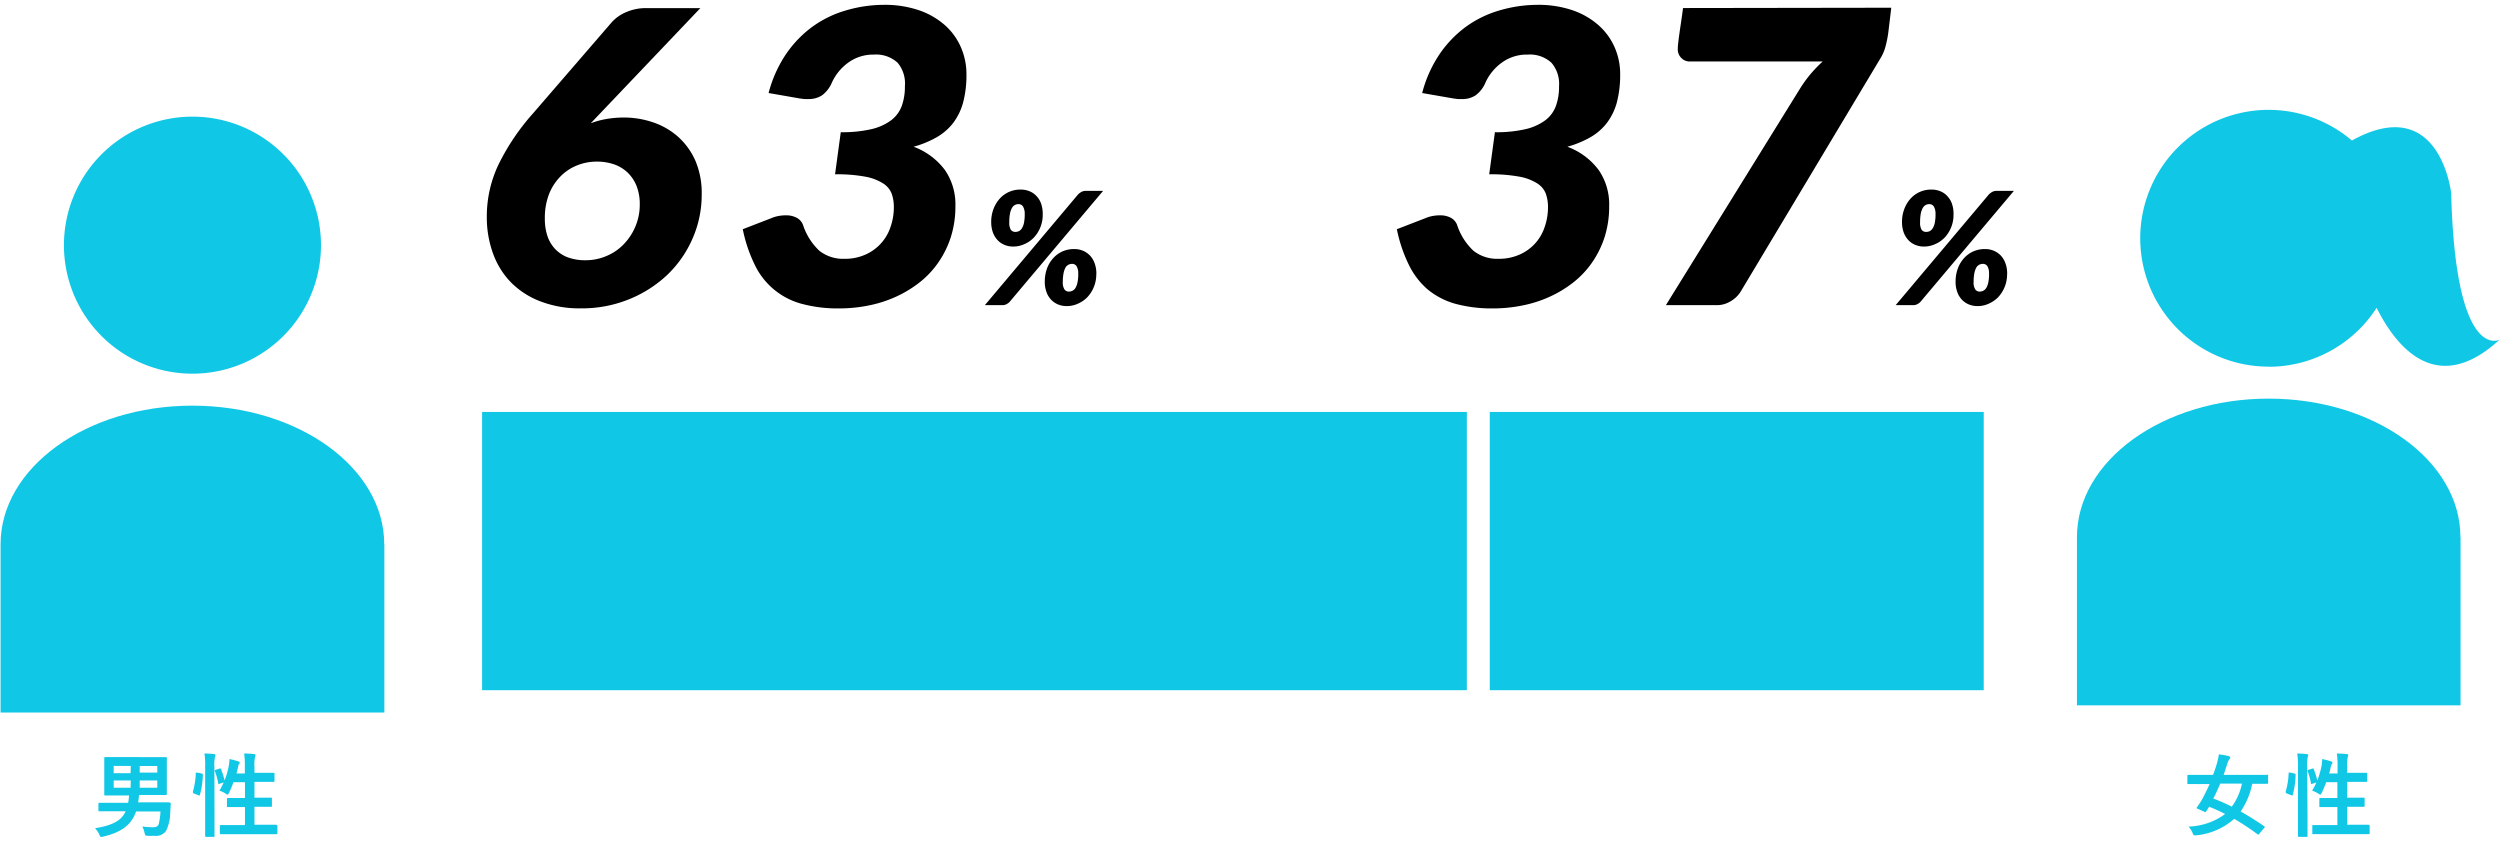 <svg id="レイヤー_1" data-name="レイヤー 1" xmlns="http://www.w3.org/2000/svg" xmlns:xlink="http://www.w3.org/1999/xlink" viewBox="0 0 398 134"><defs><style>.cls-1{fill:none;}.cls-2{fill:#10c7e6;}.cls-3{clip-path:url(#clip-path);}.cls-4{isolation:isolate;}</style><clipPath id="clip-path"><rect class="cls-1" x="330.64" y="17.5" width="67.27" height="94.79"/></clipPath></defs><g id="グループ_1061" data-name="グループ 1061"><rect id="長方形_569" data-name="長方形 569" class="cls-2" x="76.75" y="65.58" width="156.77" height="44.3"/><rect id="長方形_570" data-name="長方形 570" class="cls-2" x="237.17" y="65.58" width="78.64" height="44.3"/><g id="グループ_1176" data-name="グループ 1176"><path id="パス_2001" data-name="パス 2001" class="cls-2" d="M30.63,59.49A20.46,20.46,0,1,0,10.18,39,20.45,20.45,0,0,0,30.63,59.49h0"/><path id="パス_2002" data-name="パス 2002" class="cls-2" d="M61.17,86.65c0-12.19-13.67-22.07-30.54-22.07S.09,74.46.09,86.65c0,.1,0,.2,0,.29h0v26.49h61.1V86.94h0c0-.1,0-.2,0-.29"/><path id="パス_2003" data-name="パス 2003" class="cls-2" d="M27,127.73c-.09,0-.56,0-1.94,0H22c0-.19.06-.39.08-.59a3.68,3.68,0,0,1,.07-.58H24.4c1.42,0,1.92,0,2,0s.16,0,.16-.16,0-.51,0-1.48v-2.75c0-1,0-1.39,0-1.48s0-.16-.16-.16-.6,0-2,0H18.78c-1.42,0-1.93,0-2,0s-.18,0-.18.16,0,.52,0,1.48V125c0,1,0,1.38,0,1.48s0,.16.18.16.59,0,2,0h1.76a7.78,7.78,0,0,1-.14,1.17H17.74c-1.38,0-1.83,0-1.91,0s-.16,0-.16.16V129c0,.13,0,.15.16.15s.53,0,1.91,0H20c-.74,1.67-2.35,2.27-4.87,2.71a3.52,3.52,0,0,1,.68,1c.13.28.17.38.3.38a1,1,0,0,0,.35-.06c2.68-.63,4.45-1.76,5.2-4h3.89a10.47,10.47,0,0,1-.28,2c-.13.38-.4.52-.95.52a11.63,11.63,0,0,1-1.67-.13,4,4,0,0,1,.36,1c.1.47.12.47.52.49s.67,0,1.05,0a1.94,1.94,0,0,0,1.85-.78,6.66,6.66,0,0,0,.67-2.94l.08-1.35c0-.15,0-.19-.17-.19m-4.77-5.85h2.8V123h-2.8Zm0,2.3h2.8v1.16h-2.8Zm-1.45,1.16H18.1v-1.16h2.72Zm0-2.32H18.1v-1.15h2.72Z"/><path id="パス_2004" data-name="パス 2004" class="cls-2" d="M34.13,122.1a5.8,5.8,0,0,1,.1-1.61.68.68,0,0,0,.07-.28c0-.07-.08-.14-.23-.16-.48-.06-1-.08-1.52-.1a12.37,12.37,0,0,1,.11,2.19v8.39c0,1.63,0,2.45,0,2.53s0,.17.16.17H34c.14,0,.15,0,.15-.17s0-.9,0-2.54Z"/><path id="パス_2005" data-name="パス 2005" class="cls-2" d="M32.09,123.14,31.4,123c-.2,0-.23,0-.23.09a12.1,12.1,0,0,1-.46,2.94c0,.15,0,.22.16.29l.72.29c.16.06.19.09.23-.06a12.59,12.59,0,0,0,.47-3.17c0-.16,0-.19-.2-.23"/><path id="パス_2006" data-name="パス 2006" class="cls-2" d="M44,131.3c-.09,0-.57,0-2,0H40.51v-2.86h.78c1.3,0,1.75,0,1.84,0s.16,0,.16-.16v-1.13c0-.14,0-.16-.16-.16s-.54,0-1.84,0h-.78v-2.52h1.22c1.29,0,1.72,0,1.81,0s.16,0,.16-.16v-1.12c0-.14,0-.16-.16-.16s-.52,0-1.81,0H40.51V122.1a5.8,5.8,0,0,1,.1-1.61,1.37,1.37,0,0,0,.07-.29c0-.07-.09-.13-.23-.15-.49-.06-1-.08-1.58-.1a14.61,14.61,0,0,1,.11,2.19v1H37.65c.1-.38.19-.74.26-1.09a1,1,0,0,1,.17-.44.27.27,0,0,0,.09-.2c0-.08-.06-.13-.24-.2a13.74,13.74,0,0,0-1.4-.37,7.46,7.46,0,0,1-.1,1.05,12.88,12.88,0,0,1-.68,2.35,13.76,13.76,0,0,0-.56-1.79c-.06-.13-.1-.14-.26-.08l-.57.18c-.19.06-.2.09-.14.25a10.28,10.28,0,0,1,.52,1.88c0,.16.07.16.26.09l.61-.21a9.58,9.58,0,0,1-.68,1.31,3.93,3.93,0,0,1,1,.48.69.69,0,0,0,.28.15c.08,0,.14-.09.26-.3.26-.54.49-1.1.7-1.67H39v2.51h-.87c-1.3,0-1.74,0-1.84,0s-.16,0-.16.16v1.13c0,.15,0,.16.16.16s.54,0,1.84,0H39v2.86H37.16c-1.42,0-1.91,0-2,0s-.16,0-.16.16v1.11c0,.16,0,.18.16.18s.56,0,2,0H42c1.42,0,1.9,0,2,0s.16,0,.16-.18v-1.11c0-.15,0-.16-.16-.16"/></g><g id="グループ_1175" data-name="グループ 1175"><path id="パス_2007" data-name="パス 2007" class="cls-2" d="M360.93,123.36c-.09,0-.52,0-1.81,0H354c.2-.58.4-1.18.59-1.79a2.32,2.32,0,0,1,.3-.66c.1-.12.16-.19.16-.29s-.06-.2-.25-.25a10.17,10.17,0,0,0-1.56-.27,8.75,8.75,0,0,1-.3,1.42c-.17.58-.38,1.2-.62,1.84H350.2c-1.29,0-1.72,0-1.81,0s-.16,0-.16.17v1.13c0,.15,0,.16.16.16s.52,0,1.81,0h1.57c-.38.86-.79,1.68-1.18,2.41a12.94,12.94,0,0,1-.82,1.26c-.1.14-.08.2.11.27l1.05.47c.17.08.2.08.3-.06l.47-.74c.86.35,1.7.72,2.54,1.16a10.3,10.3,0,0,1-5.83,2,3.43,3.43,0,0,1,.64,1c.12.29.17.39.32.39l.32,0a10.68,10.68,0,0,0,6-2.62,39.48,39.48,0,0,1,3.7,2.45c.13.1.17.09.3-.09l.77-.91c.13-.16.14-.19,0-.28-1.27-.86-2.52-1.66-3.75-2.34a11.83,11.83,0,0,0,1.84-4.41h.55c1.29,0,1.72,0,1.81,0s.17,0,.17-.16v-1.13c0-.16,0-.17-.17-.17m-5.61,5.1a26.46,26.46,0,0,0-2.94-1.29c.39-.76.75-1.54,1.1-2.38h3.46a9.39,9.39,0,0,1-1.62,3.67"/><path id="パス_2008" data-name="パス 2008" class="cls-2" d="M365.26,123.14l-.68-.15c-.2,0-.23,0-.23.09a11.65,11.65,0,0,1-.47,2.94c0,.15,0,.22.16.29l.73.29c.16.06.19.09.23-.06a12.58,12.58,0,0,0,.46-3.17c0-.16,0-.19-.2-.23"/><path id="パス_2009" data-name="パス 2009" class="cls-2" d="M367.3,122.1a5.8,5.8,0,0,1,.1-1.61.55.55,0,0,0,.07-.28c0-.07-.08-.14-.23-.16-.48-.06-1-.08-1.52-.1a13.4,13.4,0,0,1,.12,2.19v8.39c0,1.63,0,2.45,0,2.53s0,.17.16.17h1.2c.14,0,.16,0,.16-.17s0-.9,0-2.54Z"/><path id="パス_2010" data-name="パス 2010" class="cls-2" d="M377.13,131.3c-.09,0-.57,0-2,0h-1.46v-2.86h.78c1.31,0,1.75,0,1.84,0s.16,0,.16-.16v-1.13c0-.14,0-.16-.16-.16s-.53,0-1.84,0h-.78v-2.52h1.22c1.29,0,1.72,0,1.81,0s.16,0,.16-.16v-1.12c0-.14,0-.16-.16-.16s-.52,0-1.81,0h-1.22V122.1a5.8,5.8,0,0,1,.1-1.61,1,1,0,0,0,.07-.29c0-.07-.08-.13-.23-.15-.49-.06-1-.08-1.58-.1a14.61,14.61,0,0,1,.11,2.19v1h-1.33c.1-.38.19-.74.26-1.09a1,1,0,0,1,.18-.44.26.26,0,0,0,.08-.2c0-.08,0-.13-.24-.2a13.56,13.56,0,0,0-1.39-.37,9.32,9.32,0,0,1-.1,1.05,13.73,13.73,0,0,1-.68,2.35,13.8,13.8,0,0,0-.57-1.79c-.06-.13-.1-.14-.26-.08l-.56.18c-.19.06-.2.09-.15.25a9.54,9.54,0,0,1,.52,1.88c0,.16.07.16.26.09l.61-.21a9.58,9.58,0,0,1-.68,1.31,4.28,4.28,0,0,1,1,.48.76.76,0,0,0,.28.15c.08,0,.14-.09.26-.3a16.34,16.34,0,0,0,.7-1.67h1.78v2.51h-.87c-1.3,0-1.74,0-1.84,0s-.16,0-.16.16v1.13c0,.15,0,.16.16.16s.54,0,1.84,0h.87v2.86h-1.83c-1.42,0-1.91,0-2,0s-.16,0-.16.16v1.11c0,.16,0,.18.16.18s.56,0,2,0h4.81c1.43,0,1.91,0,2,0s.16,0,.16-.18v-1.11c0-.15,0-.16-.16-.16"/></g><g id="グループ_1174" data-name="グループ 1174"><g class="cls-3"><g id="グループ_1174-2" data-name="グループ 1174-2"><path id="パス_2370" data-name="パス 2370" class="cls-2" d="M361.18,58.39A20.44,20.44,0,0,0,378.36,49c2.84,5.71,9.3,14.53,19.56,5.08,0,0-7,3.73-7.69-23.3,0,0-1.75-16.19-15.81-8.41a20.44,20.44,0,1,0-13.24,36"/><path id="パス_2371" data-name="パス 2371" class="cls-2" d="M391.7,85.52c0-12.18-13.67-22.06-30.53-22.06s-30.52,9.88-30.52,22.06c0,.1,0,.2,0,.3h0v26.47h61.07V85.82h0c0-.1,0-.2,0-.3"/></g></g></g></g><g id="グループ_2082" data-name="グループ 2082"><g id="_35" data-name=" 35" class="cls-4"><g class="cls-4"><path d="M244.74.77a16.87,16.87,0,0,1,5.69.89,12.22,12.22,0,0,1,4.12,2.41,10.07,10.07,0,0,1,2.52,3.51,10.51,10.51,0,0,1,.86,4.24,17.13,17.13,0,0,1-.53,4.49,9.47,9.47,0,0,1-1.6,3.28,8.77,8.77,0,0,1-2.63,2.27,15.82,15.82,0,0,1-3.65,1.5,10.94,10.94,0,0,1,5,3.72,9.62,9.62,0,0,1,1.66,5.7,16.06,16.06,0,0,1-.72,4.94,15.34,15.34,0,0,1-2,4.07,14.56,14.56,0,0,1-3,3.18,18.38,18.38,0,0,1-3.79,2.29,19.46,19.46,0,0,1-4.34,1.38,23.38,23.38,0,0,1-4.66.46,22.06,22.06,0,0,1-5.95-.73,12,12,0,0,1-4.42-2.28,12.22,12.22,0,0,1-3-3.91,23.12,23.12,0,0,1-1.92-5.69l4.55-1.76a5.38,5.38,0,0,1,1.18-.35,6.24,6.24,0,0,1,1.13-.1,3.59,3.59,0,0,1,1.73.39,2.16,2.16,0,0,1,1,1.14,9.81,9.81,0,0,0,2.6,4.11,6.08,6.08,0,0,0,4,1.28,8,8,0,0,0,3.35-.67,7.24,7.24,0,0,0,4-4.42,9.52,9.52,0,0,0,.52-3.16,6.26,6.26,0,0,0-.35-2.13,3.38,3.38,0,0,0-1.39-1.64,8,8,0,0,0-2.84-1.06,24.61,24.61,0,0,0-4.78-.37l.91-6.7a20.62,20.62,0,0,0,4.93-.5,8.51,8.51,0,0,0,3.13-1.43,5,5,0,0,0,1.66-2.28,9,9,0,0,0,.49-3.1A5.15,5.15,0,0,0,247,10a5.06,5.06,0,0,0-3.78-1.31A6.74,6.74,0,0,0,239.05,10a8,8,0,0,0-2.57,3.16,4.82,4.82,0,0,1-1.54,2,3.79,3.79,0,0,1-2.19.61l-.64,0-.7-.09-5-.87a20.09,20.09,0,0,1,2.73-6.13,17.93,17.93,0,0,1,4.17-4.37,17.27,17.27,0,0,1,5.3-2.62A21.62,21.62,0,0,1,244.74.77Z"/><path d="M301.09,1.23,300.64,5a17.75,17.75,0,0,1-.47,2.41,6.87,6.87,0,0,1-.77,1.82L277.11,46.43a4.45,4.45,0,0,1-1.6,1.53,4.08,4.08,0,0,1-2.11.62h-8.19l21.32-34.42a20,20,0,0,1,1.71-2.37,21.9,21.9,0,0,1,1.93-2H269.05a1.83,1.83,0,0,1-1.4-.58,1.89,1.89,0,0,1-.55-1.34,9.3,9.3,0,0,1,.08-1.09c.05-.48.12-1,.21-1.64s.18-1.24.28-1.91.19-1.33.27-1.95Z"/></g></g><g id="_" data-name=" " class="cls-4"><g class="cls-4"><path d="M316.64,30.94a2.73,2.73,0,0,1,.49-.37,1.4,1.4,0,0,1,.76-.18h2.72L305.74,48.05a1.86,1.86,0,0,1-.5.37,1.29,1.29,0,0,1-.68.16h-2.77ZM311,34.14a5.29,5.29,0,0,1-.4,2.11,5.19,5.19,0,0,1-1.07,1.63,4.51,4.51,0,0,1-1.49,1,4.15,4.15,0,0,1-1.71.37,3.54,3.54,0,0,1-1.45-.28,3.17,3.17,0,0,1-1.11-.79,3.66,3.66,0,0,1-.72-1.23,4.88,4.88,0,0,1-.25-1.57,5.72,5.72,0,0,1,.37-2.12,5.2,5.2,0,0,1,1-1.65,4.4,4.4,0,0,1,3.3-1.43,3.62,3.62,0,0,1,1.46.28,3,3,0,0,1,1.12.8,3.32,3.32,0,0,1,.72,1.24A4.8,4.8,0,0,1,311,34.14Zm-2.87,0a2.22,2.22,0,0,0-.27-1.27.82.82,0,0,0-.71-.37,1.25,1.25,0,0,0-.61.15,1.32,1.32,0,0,0-.46.5,3.26,3.26,0,0,0-.3.9,7.33,7.33,0,0,0-.1,1.34,2.1,2.1,0,0,0,.25,1.2.86.86,0,0,0,.7.33,1.38,1.38,0,0,0,.6-.13,1.24,1.24,0,0,0,.47-.47,2.58,2.58,0,0,0,.32-.86A7,7,0,0,0,308.14,34.17Zm11.4,9.48a5.38,5.38,0,0,1-.41,2.12,5.23,5.23,0,0,1-1.06,1.62,4.72,4.72,0,0,1-1.49,1,4.16,4.16,0,0,1-1.72.37,3.61,3.61,0,0,1-1.45-.28,3.26,3.26,0,0,1-1.11-.79,3.4,3.4,0,0,1-.71-1.23,4.56,4.56,0,0,1-.25-1.56,6.12,6.12,0,0,1,.36-2.14,5,5,0,0,1,1-1.65,4.43,4.43,0,0,1,1.47-1.06,4.5,4.5,0,0,1,1.83-.37,3.57,3.57,0,0,1,1.45.28,3.41,3.41,0,0,1,1.13.8,3.57,3.57,0,0,1,.72,1.25A4.8,4.8,0,0,1,319.54,43.65Zm-2.88,0a2.14,2.14,0,0,0-.27-1.26.82.82,0,0,0-.7-.35,1.23,1.23,0,0,0-.61.15,1.17,1.17,0,0,0-.47.49,3.32,3.32,0,0,0-.29.89,7.31,7.31,0,0,0-.11,1.34,2,2,0,0,0,.26,1.19.82.82,0,0,0,.69.35,1.33,1.33,0,0,0,.6-.14,1.2,1.2,0,0,0,.48-.47,2.74,2.74,0,0,0,.31-.87A6.26,6.26,0,0,0,316.66,43.68Z"/></g></g></g><g id="グループ_2083" data-name="グループ 2083"><g id="_65" data-name=" 65" class="cls-4"><g class="cls-4"><path d="M99.35,18.71a14.36,14.36,0,0,1,4.6.76,11.59,11.59,0,0,1,4,2.3,11.26,11.26,0,0,1,2.76,3.83,13,13,0,0,1,1,5.36,17.19,17.19,0,0,1-1.45,7,17.78,17.78,0,0,1-4,5.77,19.39,19.39,0,0,1-6.11,3.91,19.85,19.85,0,0,1-7.65,1.45A17.33,17.33,0,0,1,86.09,48a13.22,13.22,0,0,1-4.7-3,12.8,12.8,0,0,1-2.89-4.62,16.8,16.8,0,0,1-1-5.86,19.19,19.19,0,0,1,1.87-8.34,36.15,36.15,0,0,1,5.47-8.11L97.4,3.53a6.41,6.41,0,0,1,2.27-1.59,7.84,7.84,0,0,1,3.19-.65h8.64L94.05,19.62a13.74,13.74,0,0,1,2.52-.68A16.46,16.46,0,0,1,99.35,18.71ZM86.74,34.83a8.52,8.52,0,0,0,.4,2.71,5.59,5.59,0,0,0,1.22,2.08,5.46,5.46,0,0,0,2,1.34,8,8,0,0,0,2.85.47,8.36,8.36,0,0,0,3.33-.67,8.14,8.14,0,0,0,2.75-1.87,9.11,9.11,0,0,0,1.86-2.82,8.86,8.86,0,0,0,.7-3.55,7.87,7.87,0,0,0-.48-2.84A6.2,6.2,0,0,0,100,27.55a6,6,0,0,0-2.14-1.35,8.19,8.19,0,0,0-2.83-.47,8.31,8.31,0,0,0-3.28.65,7.7,7.7,0,0,0-2.65,1.84,8.36,8.36,0,0,0-1.76,2.86A10.53,10.53,0,0,0,86.74,34.83Z"/><path d="M140.69.77a16.87,16.87,0,0,1,5.69.89,12.22,12.22,0,0,1,4.12,2.41A10.07,10.07,0,0,1,153,7.58a10.68,10.68,0,0,1,.86,4.24,17.13,17.13,0,0,1-.53,4.49,9.47,9.47,0,0,1-1.6,3.28,8.77,8.77,0,0,1-2.63,2.27,15.72,15.72,0,0,1-3.66,1.5,10.92,10.92,0,0,1,5,3.72,9.62,9.62,0,0,1,1.66,5.7,16.06,16.06,0,0,1-.72,4.94,15.34,15.34,0,0,1-2,4.07,14.56,14.56,0,0,1-3,3.18,18.38,18.38,0,0,1-3.79,2.29,19.62,19.62,0,0,1-4.34,1.38,23.38,23.38,0,0,1-4.66.46,22.06,22.06,0,0,1-5.95-.73,11.58,11.58,0,0,1-7.47-6.19,23.12,23.12,0,0,1-1.92-5.69l4.55-1.76a5.22,5.22,0,0,1,1.18-.35,6.21,6.21,0,0,1,1.12-.1,3.61,3.61,0,0,1,1.74.39,2.16,2.16,0,0,1,1,1.14,9.81,9.81,0,0,0,2.6,4.11,6.08,6.08,0,0,0,4,1.28,7.87,7.87,0,0,0,3.34-.67,7.29,7.29,0,0,0,4-4.42,9.52,9.52,0,0,0,.52-3.16,6.26,6.26,0,0,0-.35-2.13,3.38,3.38,0,0,0-1.39-1.64,8,8,0,0,0-2.84-1.06,24.61,24.61,0,0,0-4.78-.37l.91-6.7a20.68,20.68,0,0,0,4.93-.5,8.51,8.51,0,0,0,3.13-1.43,5.11,5.11,0,0,0,1.66-2.28,9,9,0,0,0,.49-3.1A5.15,5.15,0,0,0,142.91,10a5.06,5.06,0,0,0-3.78-1.31A6.74,6.74,0,0,0,135,10a8,8,0,0,0-2.57,3.16,4.9,4.9,0,0,1-1.54,2,3.8,3.8,0,0,1-2.2.61l-.63,0-.7-.09-5-.87a20.09,20.09,0,0,1,2.73-6.13,17.93,17.93,0,0,1,4.17-4.37,17.27,17.27,0,0,1,5.3-2.62A21.62,21.62,0,0,1,140.69.77Z"/></g></g><g id="_2" data-name=" 2" class="cls-4"><g class="cls-4"><path d="M171.64,30.94a2.73,2.73,0,0,1,.49-.37,1.4,1.4,0,0,1,.76-.18h2.72L160.74,48.05a1.86,1.86,0,0,1-.5.37,1.29,1.29,0,0,1-.68.16h-2.77ZM166,34.14a5.29,5.29,0,0,1-.4,2.11,5.19,5.19,0,0,1-1.07,1.63,4.51,4.51,0,0,1-1.49,1,4.15,4.15,0,0,1-1.71.37,3.54,3.54,0,0,1-1.45-.28,3.17,3.17,0,0,1-1.11-.79,3.66,3.66,0,0,1-.72-1.23,4.88,4.88,0,0,1-.25-1.57,5.72,5.72,0,0,1,.37-2.12,5.2,5.2,0,0,1,1-1.65,4.4,4.4,0,0,1,3.3-1.43,3.62,3.62,0,0,1,1.46.28,3,3,0,0,1,1.12.8,3.32,3.32,0,0,1,.72,1.24A4.8,4.8,0,0,1,166,34.14Zm-2.87,0a2.22,2.22,0,0,0-.27-1.27.82.82,0,0,0-.71-.37,1.25,1.25,0,0,0-.61.15,1.32,1.32,0,0,0-.46.5,3.26,3.26,0,0,0-.3.9,7.33,7.33,0,0,0-.1,1.34,2.1,2.1,0,0,0,.25,1.2.86.86,0,0,0,.7.33,1.38,1.38,0,0,0,.6-.13,1.24,1.24,0,0,0,.47-.47,2.58,2.58,0,0,0,.32-.86A7,7,0,0,0,163.14,34.17Zm11.4,9.48a5.38,5.38,0,0,1-.41,2.12,5.23,5.23,0,0,1-1.06,1.62,4.72,4.72,0,0,1-1.49,1,4.16,4.16,0,0,1-1.72.37,3.61,3.61,0,0,1-1.45-.28,3.26,3.26,0,0,1-1.11-.79,3.4,3.4,0,0,1-.71-1.23,4.56,4.56,0,0,1-.25-1.56,6.12,6.12,0,0,1,.36-2.14,5,5,0,0,1,1-1.65,4.43,4.43,0,0,1,1.47-1.06,4.5,4.5,0,0,1,1.83-.37,3.57,3.57,0,0,1,1.45.28,3.41,3.41,0,0,1,1.13.8,3.57,3.57,0,0,1,.72,1.25A4.8,4.8,0,0,1,174.54,43.65Zm-2.88,0a2.14,2.14,0,0,0-.27-1.26.82.82,0,0,0-.7-.35,1.23,1.23,0,0,0-.61.15,1.17,1.17,0,0,0-.47.49,3.32,3.32,0,0,0-.29.89,7.31,7.31,0,0,0-.11,1.34,2,2,0,0,0,.26,1.19.82.82,0,0,0,.69.35,1.33,1.33,0,0,0,.6-.14,1.2,1.2,0,0,0,.48-.47,2.74,2.74,0,0,0,.31-.87A6.26,6.26,0,0,0,171.66,43.68Z"/></g></g></g></svg>